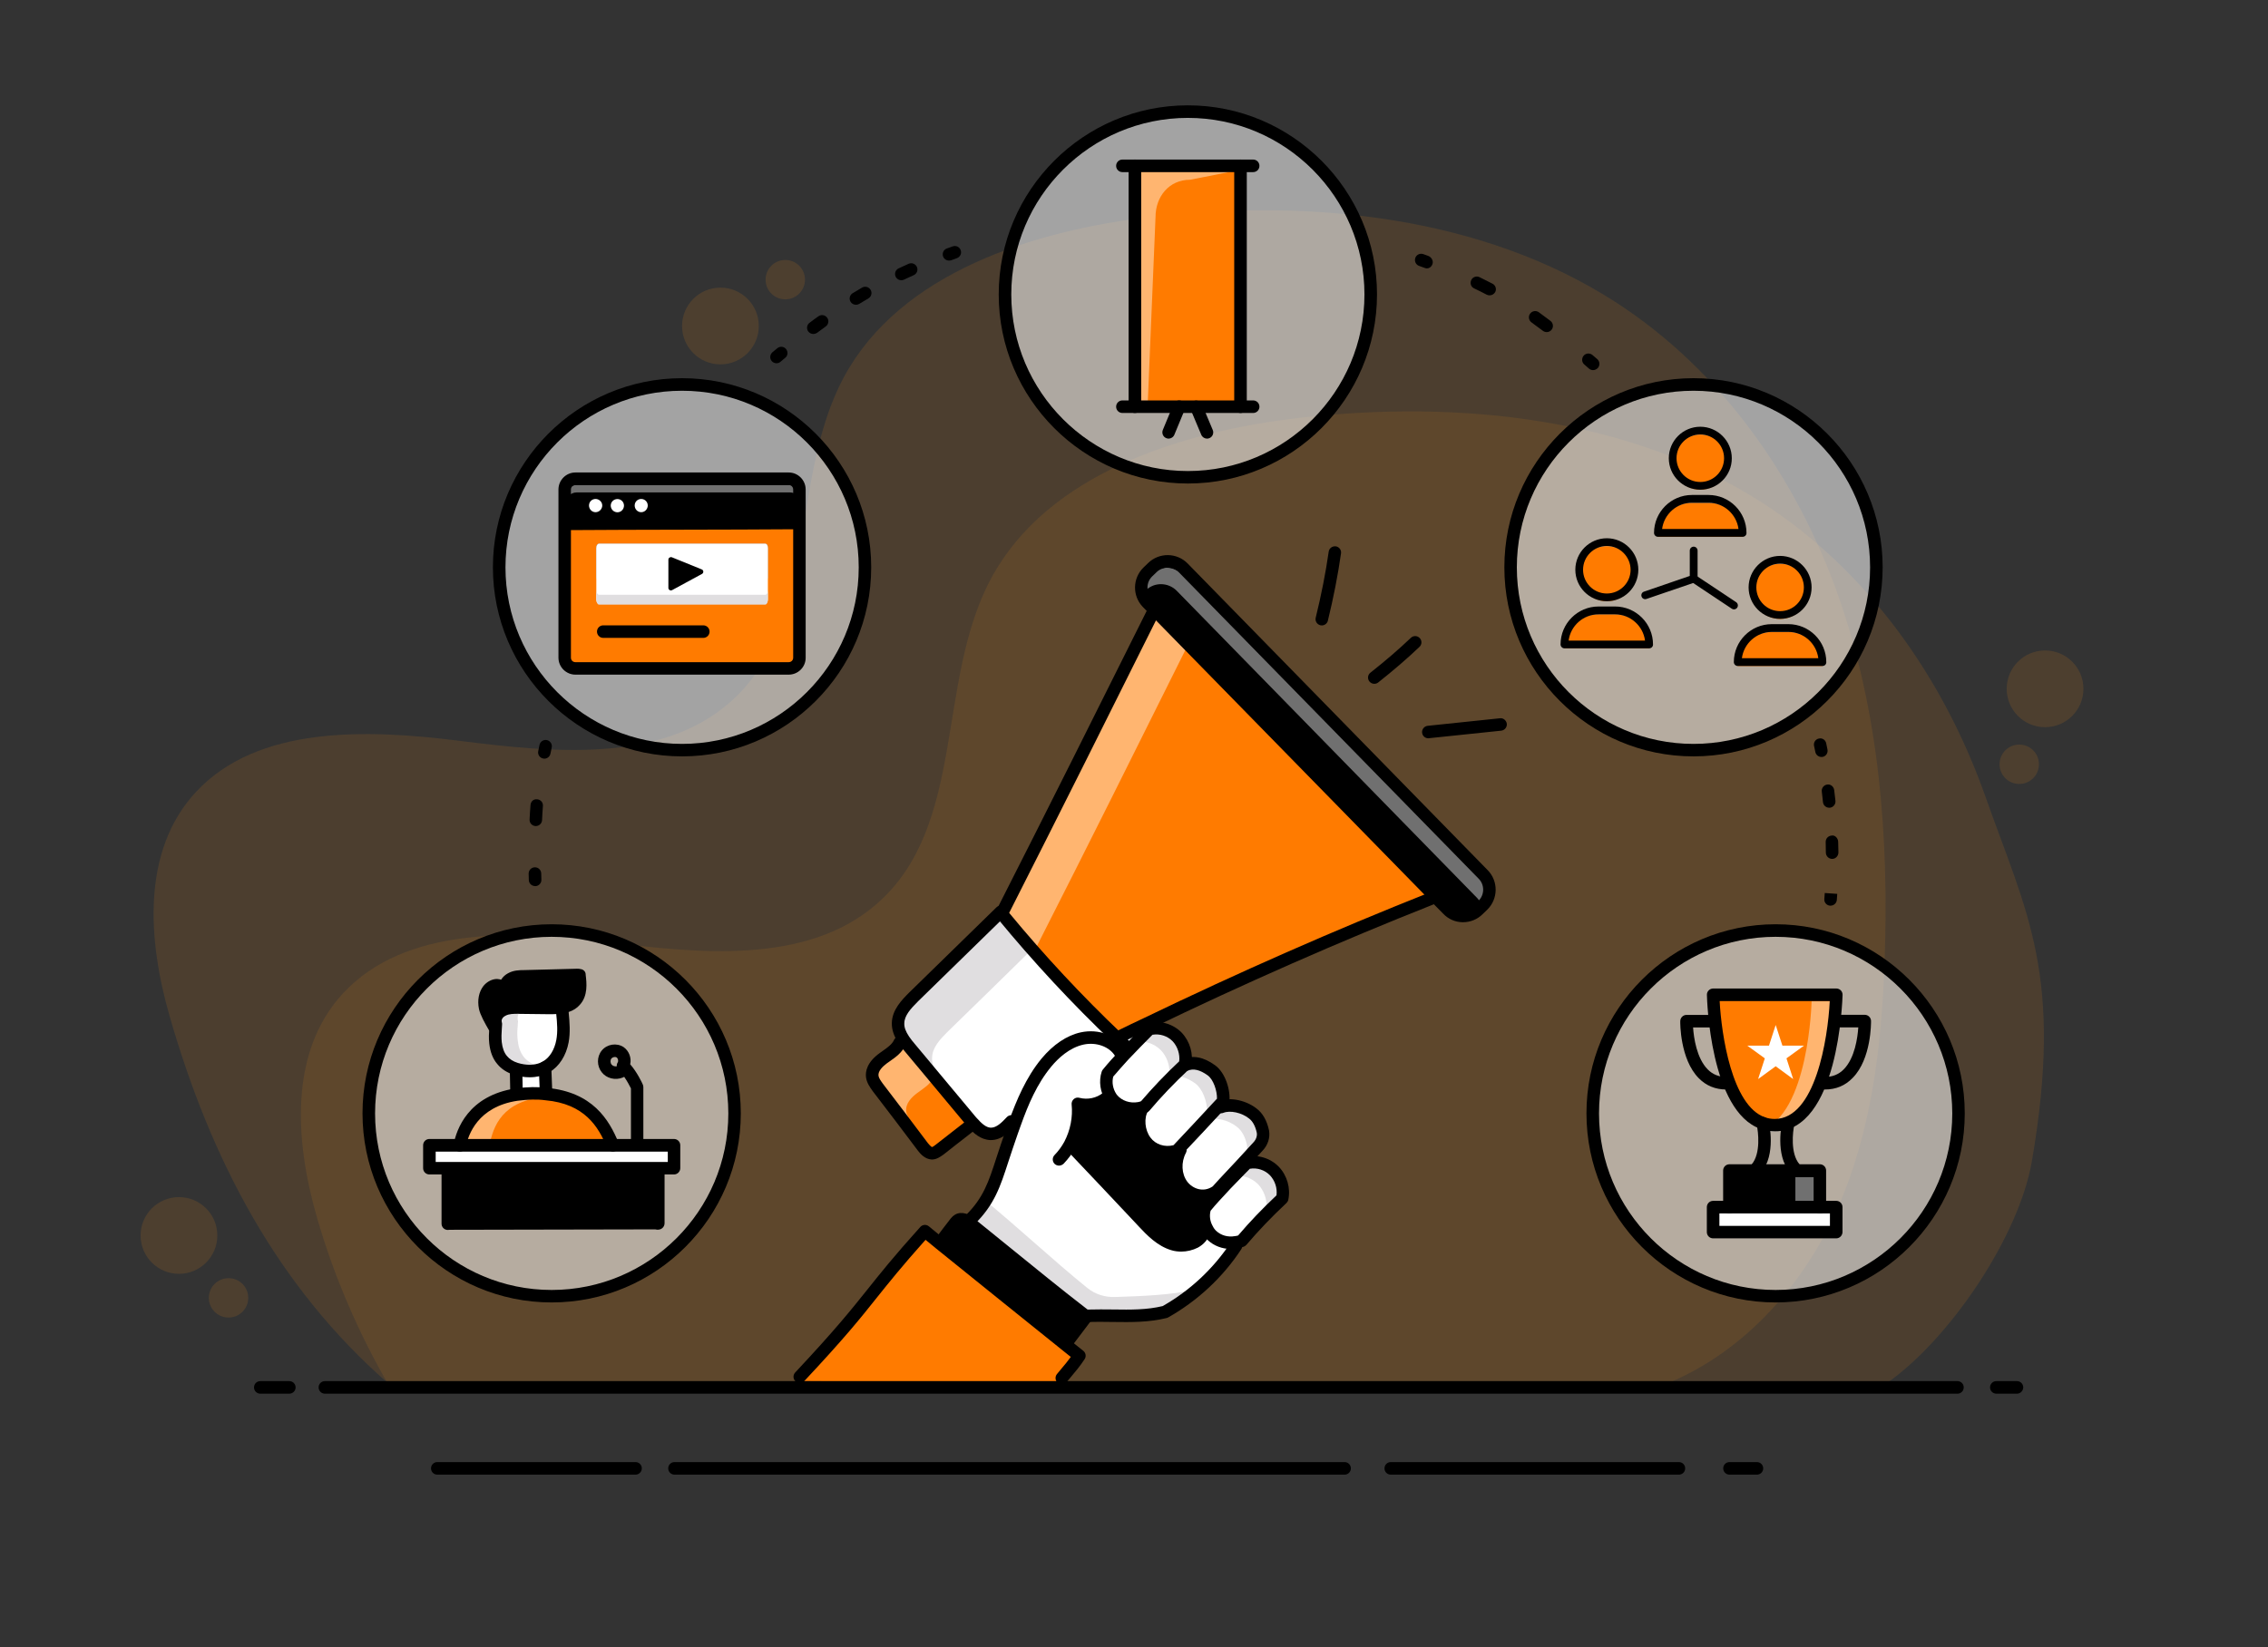 <?xml version="1.0" encoding="utf-8"?>
<!-- Generator: Adobe Illustrator 25.0.1, SVG Export Plug-In . SVG Version: 6.00 Build 0)  -->
<svg version="1.1" id="Layer_1" xmlns="http://www.w3.org/2000/svg" xmlns:xlink="http://www.w3.org/1999/xlink" x="0px" y="0px"
	 viewBox="0 0 267.15 194.08" style="enable-background:new 0 0 267.15 194.08;" xml:space="preserve">
<rect x="0" y="0" width="267.15" height="194.08" fill="#333333" stroke="none"/>
<style type="text/css">
	.st0{opacity:0.5;}
	.st1{opacity:0.26;enable-background:new    ;}
	.st2{fill:#F28B14;}
	.st3{opacity:0.53;}
	.st4{opacity:0.35;}
	.st5{fill:#FFFFFF;}
	.st6{fill:#FF7B00;}
	.st7{opacity:0.44;}
	.st8{fill:#E0DEE0;}
	.st9{opacity:0.22;}
	.st10{opacity:0.18;}
	.st11{fill:#090609;}
	.st12{opacity:0.31;}
	.st13{opacity:0.1;}
	.st14{fill:#FAFAFA;}
	.st15{opacity:0.07;}
	.st16{fill:#0D0A0A;}
	.st17{opacity:0.29;}
	.st18{opacity:0.8;}
	.st19{fill:#444044;}
	.st20{fill:#CC6109;}
	.st21{fill:#F7A866;}
	.st22{opacity:0.52;}
	.st23{opacity:0.55;}
	.st24{opacity:0.3;}
	.st25{opacity:0.65;}
	.st26{opacity:0.37;}
	.st27{fill:#D3D3D3;}
</style>
<g>
	<g class="st0">
		<g class="st1">
			<path class="st2" d="M45.93,163.17l90.73,0.31h58.51c9.71-3.54,17.04-11.69,21.13-20.79c4.17-9.27,5.34-19.5,5.69-29.58
				c0.51-14.47-0.62-29.17-5.46-42.9c-4.84-13.73-13.65-26.5-26.26-34.63c-15.62-10.06-35.64-12.18-54.38-10.06
				c-14.31,1.62-29.85,6.68-36.45,18.85c-6.64,12.25-2.86,29.33-13.65,38.55c-8.2,7.01-20.73,5.75-31.66,4.37
				c-10.93-1.38-23.77-1.82-31.06,6.04c-6.41,6.91-5.66,17.43-3.11,26.32C24.72,136.28,32.53,151.56,45.93,163.17z"/>
		</g>
		<g class="st1">
			<path class="st2" d="M222.1,163.07c7.49-5.16,15.72-17.36,17.24-26.27c3.75-21.91-0.62-29.17-5.46-42.9
				c-4.84-13.73-13.65-26.5-26.26-34.63C192,49.22,171.97,47.1,153.24,49.22c-14.31,1.62-29.85,6.68-36.45,18.85
				c-6.64,12.25-2.86,29.33-13.65,38.55c-8.2,7.01-20.73,5.75-31.66,4.37c-10.93-1.38-23.77-1.82-31.06,6.04
				c-6.41,6.91-5.66,17.43-3.11,26.32c2.01,7.01,4.93,13.77,8.63,20.12L222.1,163.07z"/>
		</g>
	</g>
	<g>
		<g id="XMLID_63_">
			<g>
				<g>
					<path d="M127.9,155.21c-0.64,0.83-1.58,2.11-2.42,3.21c-4.79-3.84-9.95-8-14.8-11.93l0.02-0.02c0.64-0.86,1.34-1.78,1.87-2.46
						c0.29-0.35,0.68-0.55,1.56-0.04l-0.02,0.02c4.57,3.67,9.09,7.45,13.77,11.05h0.02V155.21z"/>
				</g>
				<g>
					<path class="st5" d="M150.11,137.99c0.81,0.86,1.16,2.09,0.92,3.23c-1.74,1.63-3.32,3.27-4.77,4.99
						c-0.22,0.09-0.46,0.15-0.7,0.18c-1.03,0.18-2.06-0.11-2.79-0.79c-0.24-0.22-0.44-0.48-0.57-0.77
						c-0.44-0.77-0.55-1.71-0.26-2.53c0.79-0.97,1.63-1.85,2.44-2.72c0.81-0.86,1.65-1.69,2.46-2.53
						C148.07,136.76,149.3,137.15,150.11,137.99z"/>
				</g>
				<g>
					<path class="st5" d="M144.2,139.39c-0.31,0.33-0.64,0.68-0.94,1.01c-1.41,0.97-3.12,0.44-4-0.72c-0.88-1.19-0.9-2.88-0.22-4.17
						l-0.18-0.18c1.58-1.67,3.14-3.34,4.74-5.07l0.22,0.2c1.12-0.46,2.77-0.02,3.73,0.75c0.68,0.51,1.03,1.32,1.21,2.15
						c0.11,0.64-0.13,1.27-0.57,1.74C146.88,136.54,145.54,137.97,144.2,139.39z"/>
				</g>
				<g>
					<path class="st5" d="M144.07,129.75c-0.15,0.18-0.31,0.35-0.46,0.51c-1.6,1.74-3.16,3.4-4.74,5.07
						c-0.07,0.09-0.15,0.15-0.22,0.24c-1.43,0.48-2.92-0.02-3.71-1.1c-0.81-1.08-1.01-2.86-0.31-3.98v-0.02
						c0.07-0.02,0.13-0.04,0.2-0.07c1.45-1.71,3.01-3.34,4.74-4.96l0.02,0.04c1.08-0.48,2.15-0.07,3.1,0.62
						C143.65,126.81,144.2,128.57,144.07,129.75z"/>
				</g>
				<g>
					<path class="st5" d="M138.67,122.2c0.79,0.83,1.16,2.09,0.92,3.23l-0.02,0.02c-1.74,1.63-3.29,3.25-4.74,4.96
						c-0.07,0.02-0.13,0.04-0.2,0.07c-1.21,0.37-2.46,0.09-3.32-0.68c-0.15-0.15-0.31-0.31-0.42-0.48
						c-0.55-0.81-0.72-1.89-0.42-2.81c0.62-0.75,1.25-1.45,1.89-2.13c1.01-1.08,2.02-2.11,3.03-3.12
						C136.62,120.97,137.85,121.36,138.67,122.2z"/>
				</g>
				<g>
					<path class="st8" d="M150.48,140.99c-0.43,0.41-0.86,0.82-1.28,1.22c0.02-0.96-0.33-1.94-1-2.67
						c-0.82-0.82-2.04-1.22-3.28-0.94c-0.8,0.84-1.65,1.67-2.45,2.53c-0.39,0.43-0.79,0.84-1.2,1.28c0.04-0.12,0.06-0.22,0.1-0.33
						c0.8-0.98,1.63-1.84,2.45-2.73c0.8-0.86,1.65-1.69,2.45-2.53c1.24-0.27,2.45,0.12,3.28,0.94
						C150.37,138.61,150.72,139.85,150.48,140.99z"/>
				</g>
				<g>
					<path class="st8" d="M147.64,134.84c-0.27,0.29-0.55,0.61-0.82,0.9c0.08-0.27,0.1-0.55,0.06-0.84
						c-0.18-0.82-0.53-1.65-1.22-2.16c-0.96-0.77-2.61-1.2-3.73-0.75l-0.22-0.2c0.14-0.16,0.29-0.31,0.45-0.49
						c0.02-0.12,0.02-0.24,0.02-0.35c0.29-0.31,0.59-0.63,0.88-0.94l0.22,0.2c1.12-0.45,2.77-0.02,3.73,0.75
						c0.69,0.51,1.04,1.33,1.22,2.16C148.33,133.77,148.09,134.39,147.64,134.84z"/>
				</g>
				<g>
					<path class="st8" d="M143.52,129.51c-0.16,0.18-0.31,0.35-0.45,0.51c-0.29,0.31-0.59,0.63-0.88,0.94c0-1.18-0.53-2.65-1.39-3.3
						c-0.96-0.69-2.02-1.1-3.1-0.63l-0.02-0.04c-1.41,1.31-2.71,2.65-3.91,4c0.08-0.26,0.18-0.51,0.31-0.73v-0.04
						c0.06-0.02,0.12-0.04,0.2-0.06c1.1-1.3,2.24-2.53,3.49-3.77c0.41-0.39,0.82-0.8,1.26-1.2l0.02,0.04
						c1.08-0.47,2.14-0.06,3.1,0.63C143.11,126.58,143.66,128.33,143.52,129.51z"/>
				</g>
				<g>
					<path class="st8" d="M139.04,125.19l-0.02,0.02c-0.43,0.39-0.84,0.8-1.26,1.2c0.02-0.96-0.35-1.96-1-2.65
						c-0.82-0.84-2.04-1.24-3.28-0.96c-1.02,1.02-2.02,2.06-3.04,3.12c-0.2,0.22-0.41,0.45-0.59,0.67c0-0.1,0.02-0.22,0.06-0.31
						c0.63-0.75,1.26-1.45,1.88-2.14c1.02-1.08,2.02-2.1,3.04-3.12c1.24-0.27,2.45,0.12,3.28,0.94
						C138.91,122.8,139.28,124.05,139.04,125.19z"/>
				</g>
				<g>
					<path class="st8" d="M137.77,126.41c-0.02,0.2-0.04,0.37-0.08,0.57l-0.02,0.02c-1.41,1.31-2.71,2.65-3.91,4
						c0.08-0.26,0.18-0.51,0.31-0.73v-0.04c0.06-0.02,0.12-0.04,0.2-0.06C135.37,128.88,136.51,127.64,137.77,126.41z"/>
				</g>
				<g>
					<path d="M131.31,129.8c0.86,0.77,2.11,1.05,3.32,0.68v0.02c-0.7,1.12-0.51,2.9,0.31,3.98c0.79,1.08,2.28,1.58,3.71,1.1
						c0.07-0.09,0.15-0.15,0.22-0.24l0.18,0.18c-0.68,1.3-0.66,2.99,0.22,4.17c0.88,1.16,2.59,1.69,4,0.72
						c0.31-0.33,0.64-0.68,0.94-1.01l0.18,0.18c-0.81,0.88-1.65,1.76-2.44,2.72c-0.29,0.81-0.18,1.76,0.26,2.53l-0.37,0.2
						c-0.4,1.41-2.22,2-3.62,1.58c-1.43-0.42-2.5-1.52-3.51-2.59c-2.86-3.03-5.71-6.06-8.59-9.09l-0.09-0.04
						c0.77-1.47,1.12-3.16,0.94-4.81c1.16,0.31,2.48,0.04,3.43-0.72l0.51-0.02C131,129.49,131.15,129.64,131.31,129.8z"/>
				</g>
				<g>
					<path class="st5" d="M130.39,129.33c-0.94,0.77-2.26,1.03-3.43,0.72c0.18,1.65-0.18,3.34-0.94,4.81l0.09,0.04
						c2.88,3.03,5.73,6.06,8.59,9.09c1.01,1.08,2.09,2.17,3.51,2.59c1.41,0.42,3.23-0.18,3.62-1.58l0.37-0.2
						c0.13,0.29,0.33,0.55,0.57,0.77c0.72,0.68,1.76,0.97,2.79,0.79l0.04,0.4c-2.11,3.21-5.01,5.91-8.37,7.8
						c-2.97,0.72-5.82,0.33-9.34,0.46h-0.02c-4.68-3.6-9.2-7.38-13.77-11.05l0.02-0.02l0.13-0.24c2.64-2.57,3.12-5.1,4.31-8.59
						c0.33-0.94,0.64-1.89,0.99-2.83c0.92-2.55,2-5.05,3.71-7.12c1.1-1.32,2.53-2.46,4.2-2.83c1.69-0.37,3.65,0.22,4.52,1.69
						l0.37,0.33c-0.64,0.68-1.27,1.38-1.89,2.13c-0.31,0.92-0.13,2,0.42,2.81L130.39,129.33z"/>
				</g>
				<g>
					<path class="st8" d="M128.06,151.74c0.92,0.75,2.08,1.12,3.27,1.08c3.16-0.1,6.75-0.24,9.24-0.85
						c-1.16,0.98-2.41,1.84-3.73,2.59c-2.96,0.73-5.83,0.33-9.34,0.47h-0.02c-4.67-3.61-9.2-7.38-13.78-11.05l0.02-0.02l0.14-0.26
						c0.84-0.8,1.45-1.63,1.94-2.45C119.79,144.49,123.98,148.44,128.06,151.74z"/>
				</g>
				<g>
					<path class="st8" d="M145.43,146.41c-0.1,0.16-0.22,0.31-0.33,0.47c0.12-0.2,0.22-0.37,0.31-0.57L145.43,146.41z"/>
				</g>
				<g>
					<path class="st8" d="M145.08,146.92c-1.06,1.84-2.18,3.51-4.26,4.69C142.45,150.24,143.88,148.65,145.08,146.92z"/>
				</g>
				<g>
					<path class="st5" d="M131.64,122.33l0.11-0.11c1.1-0.55,2.22-1.08,3.34-1.6l0.31,0.64c-1.01,1.01-2.02,2.04-3.03,3.12
						l-0.37-0.33c-0.88-1.47-2.83-2.06-4.52-1.69c-1.67,0.37-3.1,1.52-4.2,2.83c-1.71,2.06-2.79,4.57-3.71,7.12l-0.44-0.18
						c-0.68,0.72-1.47,1.49-2.46,1.47c-0.86-0.04-1.52-0.66-2.11-1.32c-0.09-0.09-0.15-0.2-0.24-0.29c-2.35-2.81-4.7-5.62-7.05-8.46
						c-0.26-0.31-0.55-0.64-0.79-1.01c-0.4-0.59-0.7-1.25-0.68-1.98c0.02-1.23,0.97-2.22,1.85-3.1c3.43-3.34,6.83-6.68,10.26-10.02
						l0.18,0.09c-0.02,0.04-0.04,0.09-0.07,0.13C122.24,112.82,126.81,117.74,131.64,122.33z"/>
				</g>
				<g>
					<path class="st6" d="M109.76,135.88c-0.44-0.02-0.77-0.4-1.05-0.75c-1.76-2.35-3.54-4.68-5.32-7.01
						c-0.29-0.4-0.59-0.81-0.66-1.3c-0.11-0.9,0.59-1.65,1.32-2.17c0.72-0.53,1.56-1.01,1.91-1.82l0.51-0.31
						c0.24,0.37,0.53,0.7,0.79,1.01c2.35,2.83,4.7,5.65,7.05,8.46c0.09,0.09,0.15,0.2,0.24,0.29l-0.4,0.44
						c-1.19,0.92-2.35,1.82-3.51,2.75C110.38,135.66,110.09,135.88,109.76,135.88z"/>
				</g>
				<g>
					<path d="M139.37,66.91l35.34,36.13c0.99,1.01,0.97,2.64-0.04,3.62l-0.55,0.53c-1.01,0.99-2.61,0.99-3.6-0.04l-1.58-1.6
						l-32.9-33.63l-0.88-0.9c-0.99-1.01-0.97-2.64,0.04-3.62l0.55-0.53C136.76,65.88,138.38,65.9,139.37,66.91z"/>
				</g>
				<g class="st7">
					<path class="st5" d="M174.65,107.26c-0.06-0.55-0.29-1.1-0.73-1.53L138.6,69.6c-1-1-2.63-1.04-3.63-0.04l-0.55,0.53
						c-0.06,0.04-0.1,0.1-0.14,0.16c-0.08-0.75,0.18-1.53,0.75-2.1l0.55-0.53c1.02-1,2.65-0.96,3.63,0.04l35.34,36.13
						C175.47,104.75,175.51,106.28,174.65,107.26z"/>
				</g>
				<g>
					<path class="st6" d="M131.75,122.22l-0.11,0.11c-4.83-4.59-9.4-9.51-13.64-14.67c0.02-0.04,0.04-0.09,0.07-0.13
						c5.93-11.66,11.86-23.55,17.79-35.45l0.18-0.15l32.9,33.63l-0.33,0.33c-11.36,4.5-22.51,9.42-33.52,14.74
						C133.97,121.14,132.85,121.67,131.75,122.22z"/>
				</g>
				<g>
					<path class="st8" d="M111.63,121.56c-0.88,0.88-1.83,1.86-1.84,3.1c-0.02,0.73,0.29,1.37,0.69,1.96l-0.12,0.08
						c-0.9-1.1-1.83-2.2-2.75-3.3c-0.26-0.31-0.55-0.65-0.79-1.02c-0.39-0.59-0.71-1.26-0.69-1.98c0.02-1.22,0.96-2.22,1.84-3.08
						c3.43-3.36,6.83-6.69,10.26-10.03l0.18,0.1c-0.02,0.04-0.04,0.08-0.08,0.12c1.14,1.39,2.3,2.75,3.47,4.1
						C118.4,114.95,115.04,118.25,111.63,121.56z"/>
				</g>
				<g class="st7">
					<path class="st5" d="M107.39,132.24c0.9,1.16,1.79,2.32,2.67,3.49c-0.41-0.04-0.73-0.41-1-0.73c-1.77-2.36-3.53-4.69-5.32-7.01
						c-0.27-0.41-0.59-0.82-0.65-1.31c-0.12-0.88,0.59-1.63,1.31-2.16c0.73-0.53,1.55-1.02,1.9-1.83l0.51-0.31
						c0.24,0.37,0.53,0.71,0.79,1.02c0.92,1.1,1.84,2.2,2.75,3.3l-0.39,0.24c-0.35,0.8-1.18,1.3-1.9,1.83s-1.43,1.28-1.31,2.18
						C106.8,131.41,107.11,131.85,107.39,132.24z"/>
				</g>
				<g class="st7">
					<path class="st5" d="M169.28,105.41l-0.26,0.26l-29.01-29.63l-0.18,0.14c-5.93,11.91-11.85,23.8-17.78,35.46
						c-0.02,0.04-0.04,0.08-0.06,0.14c0.22,0.27,0.45,0.55,0.69,0.8c-0.29-0.31-0.59-0.63-0.88-0.96c-1.18-1.35-2.34-2.71-3.47-4.1
						c0.04-0.04,0.06-0.08,0.08-0.12c5.93-11.68,11.85-23.55,17.78-35.46l0.18-0.16L169.28,105.41z"/>
				</g>
				<g class="st7">
					<path class="st5" d="M122.69,112.57c-0.29-0.31-0.59-0.63-0.88-0.96c0.02-0.02,0.06-0.06,0.08-0.08l0.18,0.1
						c-0.02,0.04-0.04,0.08-0.06,0.14C122.22,112.04,122.46,112.32,122.69,112.57z"/>
				</g>
			</g>
			<g>
				<g>
					<path d="M172.33,108.66c-0.02,0-0.04,0-0.05,0c-0.87-0.01-1.69-0.37-2.29-1.01l-1.57-1.59l-32.91-33.63l0,0l-0.88-0.9
						c-1.27-1.3-1.24-3.39,0.06-4.66l0.55-0.53c1.3-1.27,3.39-1.24,4.66,0.06l35.34,36.13c1.27,1.3,1.24,3.39-0.06,4.66l-0.55,0.53
						C174.01,108.33,173.19,108.66,172.33,108.66z M136.56,71.4l34.48,35.23c0.34,0.36,0.79,0.55,1.26,0.56c0.01,0,0.02,0,0.03,0
						c0.48,0,0.93-0.19,1.27-0.53l0.56-0.53c0.71-0.7,0.73-1.86,0.03-2.58l-35.34-36.13c-0.34-0.35-0.8-0.54-1.29-0.55
						c-0.46,0.03-0.95,0.18-1.3,0.52l-0.55,0.53c-0.72,0.7-0.73,1.86-0.03,2.58L136.56,71.4z"/>
				</g>
				<g>
					<path d="M133.56,131.37c-1.02,0-2-0.36-2.75-1.03c-0.21-0.21-0.4-0.4-0.55-0.64c-0.67-0.99-0.86-2.31-0.49-3.43
						c0.03-0.09,0.07-0.17,0.13-0.24c0.62-0.76,1.27-1.48,1.92-2.17c1.02-1.08,2.03-2.12,3.05-3.14c0.1-0.1,0.22-0.17,0.35-0.2
						c1.44-0.33,2.95,0.11,3.97,1.15c0.98,1.04,1.41,2.52,1.12,3.89c-0.03,0.15-0.11,0.29-0.22,0.39l-0.52-0.52l0.5,0.54
						c-1.75,1.64-3.29,3.25-4.68,4.9c-0.09,0.11-0.2,0.18-0.34,0.23l-0.2,0.06C134.43,131.31,133.99,131.37,133.56,131.37z
						 M134.82,130.41h0.02H134.82z M131.13,126.85c-0.18,0.67-0.04,1.44,0.36,2.05c0.08,0.12,0.19,0.24,0.32,0.36
						c0.66,0.59,1.66,0.8,2.58,0.51c1.36-1.59,2.83-3.14,4.51-4.72c0.1-0.83-0.19-1.74-0.77-2.36c-0.6-0.62-1.5-0.92-2.38-0.77
						c-0.95,0.96-1.91,1.93-2.86,2.94C132.31,125.51,131.71,126.16,131.13,126.85z"/>
				</g>
				<g>
					<path d="M144.98,147.16c-1.01,0-1.99-0.37-2.71-1.04c-0.31-0.28-0.57-0.63-0.74-1c-0.52-0.9-0.64-2.08-0.29-3.08
						c0.03-0.08,0.07-0.15,0.12-0.22c0.69-0.85,1.42-1.63,2.13-2.4l0.34-0.36c0.55-0.58,1.1-1.14,1.65-1.7l0.82-0.84
						c0.1-0.1,0.22-0.17,0.36-0.2c1.44-0.34,2.95,0.11,3.97,1.15c0.98,1.03,1.41,2.52,1.12,3.89c-0.03,0.15-0.11,0.28-0.22,0.39
						c-1.75,1.64-3.29,3.25-4.71,4.92c-0.08,0.09-0.18,0.16-0.29,0.21c-0.3,0.12-0.59,0.19-0.88,0.22
						C145.43,147.15,145.2,147.16,144.98,147.16z M142.6,142.65c-0.16,0.58-0.08,1.24,0.24,1.8c0.12,0.25,0.26,0.43,0.43,0.59
						c0.56,0.52,1.36,0.75,2.17,0.61c0.02,0,0.04-0.01,0.06-0.01c0.11-0.01,0.22-0.03,0.34-0.07c1.37-1.61,2.85-3.16,4.52-4.73
						c0.11-0.85-0.18-1.73-0.77-2.36c-0.6-0.62-1.5-0.92-2.37-0.77l-0.67,0.68c-0.54,0.55-1.09,1.11-1.63,1.68l-0.33,0.36
						C143.92,141.15,143.24,141.87,142.6,142.65z"/>
				</g>
				<g>
					<path d="M137.55,136.49c-1.26,0-2.47-0.57-3.21-1.58c-1.02-1.35-1.18-3.46-0.34-4.8c0.22-0.35,0.67-0.45,1.01-0.23
						c0.34,0.22,0.45,0.67,0.23,1.01c-0.52,0.83-0.39,2.26,0.27,3.14c0.6,0.82,1.69,1.17,2.72,0.9c1.67-1.77,3.23-3.44,4.83-5.17
						c0.1-0.1,0.2-0.2,0.29-0.31c0.02-0.93-0.42-2.26-1.1-2.75c-0.92-0.66-1.7-0.84-2.36-0.54c-0.38,0.16-0.8,0-0.97-0.37
						c-0.17-0.37,0-0.81,0.37-0.97c1.18-0.53,2.46-0.3,3.83,0.69c1.24,0.9,1.84,2.95,1.69,4.32c-0.02,0.15-0.08,0.29-0.18,0.41
						c-0.21,0.23-0.35,0.39-0.49,0.54c-1.59,1.72-3.15,3.39-4.73,5.06l-0.73-0.3l0.56,0.47c-0.09,0.1-0.23,0.21-0.35,0.26
						C138.44,136.42,138,136.49,137.55,136.49z"/>
				</g>
				<g>
					<path d="M141.64,141.61c-1.2,0-2.3-0.61-2.97-1.49c-1.01-1.37-1.12-3.36-0.28-4.96c0.19-0.36,0.64-0.5,0.99-0.31
						c0.36,0.19,0.5,0.63,0.31,0.99c-0.59,1.11-0.52,2.48,0.16,3.39c0.63,0.83,1.89,1.31,2.99,0.56l0.82-0.9
						c1.34-1.43,2.68-2.85,3.99-4.3c0.31-0.33,0.45-0.74,0.39-1.12c-0.17-0.78-0.48-1.36-0.92-1.69c-0.86-0.69-2.23-0.98-3.02-0.66
						c-0.38,0.15-0.81-0.03-0.96-0.4c-0.15-0.38,0.03-0.81,0.4-0.96c1.46-0.6,3.39-0.01,4.47,0.85c0.72,0.54,1.22,1.41,1.47,2.58
						c0.15,0.86-0.14,1.74-0.76,2.39c-1.31,1.44-2.65,2.87-3.99,4.3l-0.94,1.01C143.09,141.4,142.35,141.61,141.64,141.61z"/>
				</g>
				<g>
					<path d="M114.26,144.46c-0.19,0-0.38-0.08-0.53-0.22c-0.28-0.29-0.28-0.76,0.01-1.04c2.1-2.04,2.73-4.01,3.61-6.73
						c0.16-0.5,0.33-1.02,0.52-1.57l0.33-0.97c0.22-0.63,0.43-1.25,0.66-1.88c0.86-2.37,1.99-5.11,3.83-7.33
						c1.38-1.65,2.97-2.72,4.6-3.08c2.14-0.47,4.32,0.37,5.32,2.03c0.21,0.35,0.09,0.8-0.25,1.01c-0.35,0.21-0.8,0.1-1.01-0.25
						c-0.66-1.11-2.23-1.68-3.73-1.35c-1.66,0.37-2.98,1.61-3.79,2.59c-1.69,2.04-2.73,4.52-3.58,6.9
						c-0.23,0.62-0.44,1.24-0.65,1.85l-0.33,0.97c-0.18,0.53-0.35,1.05-0.51,1.54c-0.91,2.81-1.62,5.03-3.98,7.33
						C114.63,144.39,114.45,144.46,114.26,144.46z"/>
				</g>
				<g>
					<path d="M124.74,137.34c-0.18,0-0.37-0.07-0.51-0.2c-0.29-0.28-0.3-0.75-0.02-1.04c0.46-0.48,0.84-0.99,1.16-1.58
						c0.71-1.35,1.01-2.91,0.86-4.38c-0.03-0.24,0.07-0.48,0.25-0.64s0.43-0.22,0.67-0.15c0.96,0.25,2.02,0.03,2.78-0.59
						c0.31-0.26,0.78-0.21,1.04,0.11c0.25,0.32,0.21,0.78-0.11,1.04c-0.86,0.7-2,1.05-3.11,1.01c0,1.46-0.37,2.96-1.07,4.29
						c-0.39,0.72-0.85,1.33-1.39,1.9C125.13,137.26,124.93,137.34,124.74,137.34z"/>
				</g>
				<g>
					<path d="M139.14,147.47c-0.39,0-0.78-0.05-1.15-0.16c-1.68-0.49-2.93-1.82-3.84-2.79l-0.57-0.61
						c-2.66-2.83-5.33-5.66-8.01-8.48c-0.28-0.29-0.27-0.76,0.03-1.04c0.29-0.28,0.76-0.27,1.04,0.03c2.69,2.83,5.35,5.66,8.02,8.49
						l0.57,0.61c1.03,1.1,1.99,2.04,3.19,2.39c0.63,0.19,1.4,0.11,1.96-0.2c0.27-0.15,0.62-0.42,0.75-0.87
						c0.11-0.39,0.51-0.63,0.91-0.51c0.39,0.11,0.62,0.52,0.51,0.91c-0.2,0.73-0.72,1.36-1.45,1.76
						C140.5,147.3,139.82,147.47,139.14,147.47z"/>
				</g>
				<g>
					<path d="M127.9,155.77c-0.17,0-0.34-0.05-0.47-0.15c-3.17-2.44-6.32-5-9.36-7.48c-1.48-1.2-2.95-2.4-4.43-3.58
						c-0.32-0.25-0.37-0.72-0.11-1.03c0.25-0.32,0.72-0.37,1.03-0.11c1.48,1.19,2.96,2.39,4.43,3.59c2.97,2.41,6.03,4.91,9.12,7.29
						c1.05-0.03,2.05-0.02,3.01-0.01c2.12,0.03,3.95,0.05,5.83-0.4c3.23-1.83,6-4.43,8.03-7.51c0.22-0.34,0.68-0.43,1.02-0.21
						c0.34,0.22,0.43,0.68,0.21,1.02c-2.17,3.31-5.16,6.09-8.62,8.04c-0.06,0.03-0.12,0.06-0.19,0.07c-2.1,0.51-4.13,0.49-6.3,0.46
						c-1.01-0.02-2.07-0.03-3.18,0.02C127.92,155.77,127.91,155.77,127.9,155.77z"/>
				</g>
				<g>
					<path d="M125.49,159.15c-0.16,0-0.31-0.05-0.45-0.15c-0.32-0.25-0.39-0.71-0.14-1.03l2.42-3.21c0.25-0.32,0.71-0.38,1.03-0.14
						c0.32,0.25,0.38,0.71,0.14,1.03l-2.42,3.2C125.93,159.05,125.71,159.15,125.49,159.15z"/>
				</g>
				<g>
					<path d="M110.71,147.2c-0.15,0-0.31-0.05-0.44-0.15c-0.33-0.24-0.39-0.7-0.15-1.03c0.64-0.86,1.35-1.79,1.88-2.47
						c0.62-0.76,1.46-0.83,2.51-0.23l0.27,0.16c0.34,0.23,0.42,0.68,0.2,1.02c-0.23,0.34-0.68,0.43-1.02,0.2l-0.22-0.13
						c-0.35-0.2-0.49-0.18-0.5-0.18c-0.59,0.74-1.29,1.66-1.92,2.51C111.15,147.1,110.93,147.2,110.71,147.2z"/>
				</g>
				<g>
					<path class="st6" d="M125.1,162.9c0.86-1.03,1.38-1.6,2.06-2.64c-0.55-0.44-1.1-0.88-1.65-1.32c-4.79-3.84-9.95-8-14.8-11.93
						c-0.59-0.48-1.16-0.97-1.74-1.43c-7.07,7.86-6.24,8.08-14.74,17.15"/>
				</g>
				<g>
					<path d="M125.07,163.11c-0.17,0-0.33-0.06-0.47-0.17c-0.31-0.26-0.36-0.72-0.1-1.04l0.48-0.58c0.44-0.52,0.79-0.94,1.15-1.44
						l-1.11-0.89c-4.79-3.85-9.95-8-14.81-11.93l-1.19-0.98c-2.81,3.15-4.3,5.02-5.75,6.83c-1.94,2.44-3.78,4.74-8.53,9.81
						c-0.28,0.3-0.74,0.31-1.04,0.03c-0.3-0.28-0.31-0.74-0.03-1.04c4.71-5.03,6.53-7.31,8.46-9.72c1.54-1.93,3.12-3.92,6.27-7.42
						c0.26-0.29,0.71-0.33,1.01-0.08l1.74,1.43c4.85,3.93,10.01,8.08,14.8,11.92l1.65,1.32c0.3,0.24,0.37,0.66,0.16,0.98
						c-0.57,0.86-1.04,1.42-1.64,2.13l-0.48,0.57C125.49,163.01,125.28,163.11,125.07,163.11z"/>
				</g>
				<g>
					<path d="M132.47,123.88c-0.18,0-0.36-0.06-0.5-0.2c-0.3-0.28-0.6-0.55-0.88-0.85c-4.79-4.55-9.4-9.51-13.67-14.71
						c-0.18-0.22-0.22-0.54-0.09-0.8c6.03-11.87,12.13-24.08,17.86-35.58c0.18-0.36,0.62-0.51,0.99-0.33
						c0.36,0.18,0.51,0.62,0.33,0.99c-5.68,11.41-11.73,23.51-17.64,35.16c4.14,5.02,8.61,9.81,13.27,14.24
						c0.28,0.31,0.56,0.56,0.83,0.81c0.3,0.28,0.32,0.74,0.04,1.04C132.87,123.8,132.67,123.88,132.47,123.88z"/>
				</g>
				<g>
					<path d="M131.75,122.95c-0.27,0-0.53-0.15-0.66-0.41c-0.18-0.36-0.04-0.8,0.33-0.99c1.1-0.55,2.23-1.08,3.35-1.61
						c11.13-5.37,22.42-10.34,33.56-14.76c0.38-0.14,0.81,0.04,0.96,0.41c0.15,0.38-0.04,0.8-0.41,0.96
						c-11.11,4.4-22.37,9.35-33.47,14.72c-1.12,0.53-2.23,1.05-3.33,1.6C131.97,122.93,131.86,122.95,131.75,122.95z"/>
				</g>
				<g>
					<path d="M116.7,134.33c-0.02,0-0.04,0-0.06,0c-1.14-0.06-1.94-0.79-2.64-1.56c-0.04-0.04-0.1-0.11-0.15-0.18l-0.65-0.77
						c-2.17-2.6-4.34-5.2-6.51-7.81c-0.31-0.36-0.6-0.7-0.84-1.08c-0.56-0.84-0.82-1.63-0.8-2.4c0.03-1.56,1.2-2.74,2.06-3.6
						l10.26-10.02c0.29-0.29,0.76-0.27,1.04,0.01c0.28,0.29,0.28,0.76-0.01,1.04l-10.26,10.02c-0.88,0.88-1.61,1.68-1.62,2.59
						c-0.02,0.47,0.16,0.96,0.56,1.56c0.22,0.33,0.46,0.62,0.69,0.89c2.22,2.67,4.39,5.27,6.56,7.86l0.54,0.65
						c0.02,0.02,0.08,0.09,0.14,0.16c0.65,0.73,1.14,1.15,1.69,1.18c0.68,0.01,1.29-0.6,1.89-1.24c0.28-0.3,0.74-0.31,1.04-0.03
						c0.3,0.28,0.31,0.74,0.03,1.04C118.88,133.45,117.95,134.33,116.7,134.33z"/>
				</g>
				<g>
					<path d="M109.76,136.62c-0.83-0.04-1.35-0.68-1.62-1.02c-1.77-2.37-3.55-4.7-5.33-7.02c-0.33-0.46-0.71-0.99-0.8-1.64
						c-0.09-0.72,0.12-1.79,1.62-2.87l0.35-0.25c0.57-0.4,1.1-0.78,1.32-1.27c0.16-0.37,0.6-0.54,0.97-0.38
						c0.37,0.16,0.54,0.59,0.38,0.97c-0.38,0.88-1.15,1.42-1.82,1.89l-0.33,0.23c-0.5,0.37-1.09,0.92-1.02,1.49
						c0.04,0.28,0.28,0.61,0.51,0.93c1.78,2.33,3.56,4.67,5.32,7.02c0.08,0.09,0.36,0.45,0.5,0.45c0.04,0,0.27-0.17,0.39-0.26
						c0.96-0.76,1.93-1.51,2.91-2.27l0.62-0.48c0.32-0.25,0.78-0.19,1.03,0.13c0.25,0.32,0.19,0.78-0.13,1.03l-0.61,0.48
						c-0.97,0.76-1.94,1.5-2.89,2.26C110.75,136.3,110.33,136.62,109.76,136.62z"/>
				</g>
				<g>
					<path d="M155.7,73.69c-0.06,0-0.12-0.01-0.18-0.02c-0.39-0.1-0.64-0.5-0.54-0.89c0.66-2.69,1.18-5.32,1.53-7.79
						c0.06-0.4,0.43-0.66,0.83-0.62c0.4,0.06,0.68,0.43,0.62,0.83c-0.36,2.53-0.88,5.2-1.55,7.94
						C156.33,73.46,156.03,73.69,155.7,73.69z"/>
				</g>
				<g>
					<path d="M161.88,80.57c-0.22,0-0.43-0.1-0.58-0.28c-0.25-0.32-0.2-0.78,0.12-1.03c1.79-1.41,3.35-2.76,4.77-4.11
						c0.29-0.28,0.76-0.27,1.04,0.03c0.28,0.29,0.27,0.76-0.03,1.04c-1.45,1.38-3.04,2.75-4.87,4.2
						C162.2,80.52,162.04,80.57,161.88,80.57z"/>
				</g>
				<g>
					<path d="M168.24,86.99c-0.37,0-0.69-0.28-0.73-0.66c-0.04-0.4,0.25-0.76,0.65-0.81l8.52-0.89c0.38-0.06,0.76,0.25,0.81,0.65
						c0.04,0.4-0.25,0.76-0.65,0.81l-8.52,0.89C168.3,86.99,168.27,86.99,168.24,86.99z"/>
				</g>
			</g>
		</g>
	</g>
	<g>
		<g class="st23">
			<circle class="st5" cx="64.98" cy="131.19" r="21.54"/>
		</g>
		<g>
			<g id="XMLID_62_">
				<g>
					<g>
						<path class="st5" d="M62.9,128.82c-0.74,0-1.43,0.06-2.05,0.14c-0.02-0.99-0.04-2.01-0.06-3.02c0.26,0.08,0.52,0.14,0.81,0.18
							c0.89,0.14,1.83,0.06,2.62-0.36c0.04,1.03,0.08,2.11,0.12,3.14C63.89,128.85,63.4,128.82,62.9,128.82z"/>
					</g>
					<g>
						<path class="st5" d="M66.26,122.66c-0.22,1.21-0.85,2.4-1.91,3.02c-0.04,0.02-0.08,0.06-0.14,0.08
							c-0.79,0.42-1.73,0.5-2.62,0.36c-0.28-0.04-0.54-0.1-0.81-0.18c-0.64-0.2-1.23-0.54-1.63-1.05c-0.48-0.56-0.7-1.31-0.79-2.03
							c-0.06-0.56-0.04-1.11,0-1.65c0-0.18,0.02-0.38,0.04-0.56c-0.22-0.72,0.24-1.37,0.85-1.65c0.6-0.3,1.29-0.28,1.95-0.28
							c1.17,0.02,2.34,0.02,3.5,0.04c0.48,0,0.99,0,1.47-0.1l0.04,0.32C66.34,120.21,66.48,121.46,66.26,122.66z"/>
					</g>
					<g>
						<polygon class="st5" points="54.16,134.95 72.18,134.95 79.39,134.95 79.39,137.64 77.54,137.64 52.75,137.64 50.58,137.64 
							50.58,134.95 						"/>
					</g>
					<g>
						<polygon points="77.54,138.22 77.54,144.85 52.75,144.9 52.75,137.87 52.75,137.64 77.54,137.64 						"/>
					</g>
					<g>
						<path class="st6" d="M72.18,134.95H54.16c0.38-1.99,1.89-5.25,6.68-5.98c0.62-0.08,1.31-0.14,2.05-0.14
							c0.5,0,0.99,0.02,1.43,0.08C69.58,129.39,71.26,132.65,72.18,134.95z"/>
					</g>
					<g>
						<path class="st8" d="M63.39,125.61c0.17,0.06,0.31,0.09,0.48,0.13c-0.59,0.15-1.21,0.15-1.82,0.06
							c-0.29-0.04-0.55-0.09-0.81-0.18c-0.64-0.18-1.23-0.53-1.64-1.03c-0.48-0.57-0.7-1.32-0.77-2.04c-0.07-0.57-0.06-1.1,0-1.65
							c0-0.18,0.02-0.39,0.04-0.57c-0.22-0.72,0.24-1.36,0.85-1.64c0.61-0.31,1.29-0.29,1.95-0.29c0.5,0,0.99,0.02,1.49,0.02
							c-0.44,0-0.86,0.07-1.29,0.28c-0.61,0.28-1.07,0.92-0.85,1.64c-0.02,0.18-0.04,0.39-0.04,0.57c-0.06,0.55-0.07,1.08,0,1.65
							c0.07,0.72,0.29,1.47,0.77,2.04C62.16,125.07,62.75,125.42,63.39,125.61z"/>
					</g>
					<g>
						<path class="st8" d="M66.67,118.42H66c0.2-0.02,0.42-0.04,0.64-0.09L66.67,118.42z"/>
					</g>
					<g class="st7">
						<path class="st5" d="M64.39,129.23c-0.33,0.04-0.64,0.07-0.94,0.11c-4.78,0.72-5.5,3.99-5.86,5.97h-2.96
							c0.37-1.99,1.89-5.26,6.67-5.97c0.63-0.09,1.31-0.15,2.06-0.15C63.71,129.2,64.06,129.22,64.39,129.23z"/>
					</g>
					<g>
						<path class="st8" d="M66,118.42c-0.28,0.02-0.55,0.02-0.83,0.02c-0.66-0.02-1.32-0.04-1.97-0.04c0.2-0.02,0.4-0.02,0.61-0.02
							C64.55,118.4,65.29,118.4,66,118.42z"/>
					</g>
					<g>
						<path d="M59.26,119c-0.6,0.28-1.07,0.93-0.85,1.65c-0.02,0.18-0.04,0.38-0.04,0.56h-0.04c-0.36-0.62-1.05-1.77-1.21-2.48
							c-0.14-0.72-0.06-1.51,0.38-2.09c0.22-0.28,0.54-0.48,0.89-0.54c0.34-0.04,0.74,0.1,1.13,0.54c-0.16-0.5,0.2-1.07,0.66-1.31
							c0.48-0.26,1.03-0.28,1.57-0.28c2.07-0.06,4.15-0.1,6.22-0.16l0.28-0.02c0.12,1.05,0.22,2.23-0.5,3.02
							c-0.4,0.46-0.97,0.68-1.57,0.77c-0.48,0.1-0.99,0.1-1.47,0.1c-1.17-0.02-2.34-0.02-3.5-0.04
							C60.55,118.72,59.86,118.7,59.26,119z"/>
					</g>
				</g>
				<g>
					<g>
						<path d="M62.39,126.93c-0.3,0-0.6-0.02-0.92-0.07c-0.31-0.05-0.61-0.11-0.91-0.21c-0.83-0.26-1.52-0.7-1.99-1.29
							c-0.51-0.59-0.83-1.41-0.94-2.41c-0.07-0.64-0.04-1.24,0-1.79c0-0.12,0.01-0.29,0.03-0.45c-0.23-1.06,0.45-1.98,1.28-2.37
							c0.71-0.35,1.5-0.36,2.15-0.35l3.63,0.04c0.43,0,0.9,0,1.31-0.08c0.56-0.08,0.92-0.25,1.17-0.53c0.5-0.55,0.44-1.47,0.33-2.45
							c0-0.41,0.33-0.8,0.73-0.8c0.41,0,0.73,0.27,0.73,0.67v0.04c0.11,0.92,0.29,2.45-0.7,3.52c-0.33,0.38-0.77,0.66-1.31,0.84
							c0.12,1.26,0.21,2.41,0,3.57c-0.29,1.56-1.11,2.85-2.26,3.52c-0.05,0.03-0.24,0.13-0.29,0.15
							C63.9,126.76,63.18,126.93,62.39,126.93z M61.06,119.45c-0.6,0-1.09,0.01-1.48,0.21c-0.23,0.1-0.59,0.39-0.47,0.78
							c0.03,0.1,0.04,0.2,0.03,0.29c-0.02,0.16-0.03,0.33-0.03,0.48c-0.04,0.53-0.06,1.05-0.01,1.57c0.08,0.7,0.28,1.25,0.61,1.64
							c0.3,0.37,0.74,0.65,1.29,0.82c0.22,0.07,0.45,0.12,0.69,0.16c0.82,0.13,1.58,0.03,2.16-0.28c0.03-0.02,0.14-0.08,0.17-0.1
							c0.73-0.43,1.3-1.35,1.51-2.49c0.18-0.97,0.1-1.99-0.01-3.05c-0.28,0.02-0.56,0.02-0.82,0.02l-3.52-0.04
							C61.15,119.46,61.11,119.45,61.06,119.45z"/>
					</g>
					<g>
						<path d="M57.7,121.58l0.64-0.37l-0.7,0.25c-0.53-0.91-1.06-1.85-1.22-2.57c-0.21-1.04-0.02-2,0.51-2.7
							c0.34-0.43,0.83-0.73,1.34-0.82c0.2-0.03,0.46-0.03,0.76,0.06c0.2-0.33,0.5-0.59,0.82-0.76c0.62-0.34,1.28-0.37,1.91-0.37
							l6.2-0.16c0.01,0,0.01,0,0.02,0c0.4,0,0.72,0.32,0.73,0.71c0.01,0.41-0.31,0.74-0.71,0.76l-6.22,0.16
							c-0.5,0-0.91,0.02-1.24,0.19c-0.22,0.11-0.34,0.35-0.31,0.44c0.11,0.33-0.04,0.69-0.34,0.87c-0.31,0.18-0.69,0.1-0.92-0.16
							c-0.17-0.2-0.34-0.32-0.49-0.29c-0.12,0.02-0.28,0.12-0.39,0.27c-0.27,0.35-0.36,0.9-0.24,1.5c0.12,0.53,0.73,1.57,1.05,2.13
							l-0.57,0.49L57.7,121.58z"/>
					</g>
					<g>
						<path d="M72.18,135.68c-0.29,0-0.57-0.17-0.68-0.46c-1.02-2.52-2.67-5.16-7.24-5.58c-1.02-0.14-2.09-0.1-3.32,0.06
							c-4.67,0.71-5.79,4.01-6.06,5.39c-0.07,0.4-0.45,0.67-0.86,0.58c-0.4-0.08-0.66-0.46-0.58-0.86c0.32-1.69,1.68-5.72,7.3-6.57
							c1.38-0.18,2.62-0.2,3.69-0.06c5.35,0.49,7.32,3.73,8.44,6.49c0.15,0.38-0.03,0.8-0.41,0.96
							C72.37,135.66,72.27,135.68,72.18,135.68z"/>
					</g>
					<g>
						<polygon points="60.85,128.99 60.11,128.99 60.05,125.96 61.52,125.93 61.58,128.95 						"/>
					</g>
					<g>
						<path d="M64.33,128.93h-0.74l-0.12-3.13c-0.02-0.41,0.3-0.75,0.71-0.76c0.38,0.02,0.74,0.3,0.76,0.71l0.12,3.14L64.33,128.93z
							"/>
					</g>
					<g>
						<path d="M79.39,138.38H50.58c-0.41,0-0.74-0.33-0.74-0.74v-2.7c0-0.41,0.33-0.74,0.74-0.74h28.81c0.41,0,0.74,0.33,0.74,0.74
							v2.7C80.13,138.05,79.79,138.38,79.39,138.38z M51.32,136.91h27.34v-1.22H51.32V136.91z"/>
					</g>
					<g>
						<path d="M77.54,144.88c-0.41,0-0.74-0.33-0.74-0.74v-5.98c0-0.41,0.33-0.74,0.74-0.74s0.74,0.33,0.74,0.74v5.98
							C78.27,144.55,77.94,144.88,77.54,144.88z"/>
					</g>
					<g>
						<path d="M52.75,144.92c-0.41,0-0.74-0.33-0.74-0.74v-6.34c0-0.41,0.33-0.74,0.74-0.74c0.41,0,0.74,0.33,0.74,0.74v6.34
							C53.49,144.59,53.16,144.92,52.75,144.92z"/>
					</g>
					<g>
						<path d="M75.06,135.46c-0.41,0-0.74-0.33-0.74-0.74v-6.48c-0.16-0.33-0.46-0.88-0.8-1.37c-0.05,0.04-0.1,0.07-0.16,0.09
							c-0.88,0.36-1.92,0.1-2.47-0.61c-0.6-0.73-0.61-1.84-0.01-2.57c0.62-0.76,1.75-0.94,2.57-0.41c0.66,0.46,0.95,1.3,0.78,2.03
							c0.8,0.9,1.41,2.2,1.48,2.37c0.04,0.1,0.07,0.2,0.07,0.31v6.64C75.8,135.13,75.47,135.46,75.06,135.46z M72.44,124.54
							c-0.15,0-0.32,0.06-0.42,0.18c-0.15,0.18-0.14,0.52,0.02,0.71c0.13,0.17,0.38,0.24,0.61,0.21c-0.01-0.16,0.02-0.32,0.11-0.46
							c0.11-0.17,0.04-0.47-0.13-0.59C72.59,124.56,72.52,124.54,72.44,124.54z"/>
					</g>
				</g>
			</g>
		</g>
		<g>
			<path d="M64.98,153.46c-12.28,0-22.28-9.99-22.28-22.28c0-12.28,9.99-22.28,22.28-22.28c12.28,0,22.28,9.99,22.28,22.28
				C87.26,143.47,77.27,153.46,64.98,153.46z M64.98,110.38c-11.47,0-20.8,9.33-20.8,20.81c0,11.47,9.33,20.8,20.8,20.8
				c11.47,0,20.81-9.33,20.81-20.8C85.79,119.72,76.45,110.38,64.98,110.38z"/>
		</g>
	</g>
	<g>
		<g>
			<path d="M206.95,173.75h-3.23c-0.41,0-0.74-0.33-0.74-0.74s0.33-0.74,0.74-0.74h3.23c0.41,0,0.74,0.33,0.74,0.74
				S207.36,173.75,206.95,173.75z"/>
		</g>
		<g>
			<path d="M197.76,173.75h-33.94c-0.41,0-0.74-0.33-0.74-0.74s0.33-0.74,0.74-0.74h33.94c0.41,0,0.74,0.33,0.74,0.74
				S198.17,173.75,197.76,173.75z"/>
		</g>
		<g>
			<path d="M158.39,173.75H79.45c-0.41,0-0.74-0.33-0.74-0.74s0.33-0.74,0.74-0.74h78.93c0.41,0,0.74,0.33,0.74,0.74
				S158.79,173.75,158.39,173.75z"/>
		</g>
		<g>
			<path d="M74.86,173.75H51.51c-0.41,0-0.74-0.33-0.74-0.74s0.33-0.74,0.74-0.74h23.35c0.41,0,0.74,0.33,0.74,0.74
				S75.26,173.75,74.86,173.75z"/>
		</g>
		<g>
			<path d="M237.58,164.21h-2.43c-0.41,0-0.74-0.33-0.74-0.74c0-0.41,0.33-0.74,0.74-0.74h2.43c0.41,0,0.74,0.33,0.74,0.74
				C238.31,163.88,237.98,164.21,237.58,164.21z"/>
		</g>
		<g>
			<path d="M230.58,164.21H38.27c-0.41,0-0.74-0.33-0.74-0.74c0-0.41,0.33-0.74,0.74-0.74h192.3c0.41,0,0.74,0.33,0.74,0.74
				C231.31,163.88,230.98,164.21,230.58,164.21z"/>
		</g>
		<g>
			<path d="M34.08,164.21h-3.42c-0.41,0-0.74-0.33-0.74-0.74c0-0.41,0.33-0.74,0.74-0.74h3.42c0.41,0,0.74,0.33,0.74,0.74
				C34.82,163.88,34.49,164.21,34.08,164.21z"/>
		</g>
	</g>
	<g>
		<g class="st23">
			<circle class="st5" cx="139.9" cy="34.7" r="21.54"/>
		</g>
		<g>
			<g>
				<path d="M139.92,56.97c-12.28,0-22.28-9.99-22.28-22.28c0-12.28,9.99-22.28,22.28-22.28c12.28,0,22.28,9.99,22.28,22.28
					C162.19,46.98,152.2,56.97,139.92,56.97z M139.92,13.89c-11.47,0-20.8,9.33-20.8,20.8c0,11.47,9.33,20.81,20.8,20.81
					s20.8-9.33,20.8-20.81C160.72,23.23,151.39,13.89,139.92,13.89z"/>
			</g>
		</g>
		<g>
			<g id="XMLID_61_">
				<g>
					<g>
						<polygon class="st6" points="146.12,19.54 146.12,47.93 140.91,47.93 138.89,47.93 133.68,47.93 133.68,19.54 						"/>
					</g>
				</g>
				<g class="st7">
					<g>
						<path class="st5" d="M146.12,19.54v0.47l-5.95,1.17c-2.44,0-4.06,1.96-4.06,4.4l-0.94,22.51h-0.8v-28.4L146.12,19.54z"/>
					</g>
				</g>
				<g>
					<g>
						<path d="M146.12,48.66c-0.41,0-0.74-0.33-0.74-0.74V19.54c0-0.41,0.33-0.74,0.74-0.74s0.74,0.33,0.74,0.74v28.39
							C146.86,48.33,146.53,48.66,146.12,48.66z"/>
					</g>
					<g>
						<path d="M133.68,48.66c-0.41,0-0.74-0.33-0.74-0.74V19.54c0-0.41,0.33-0.74,0.74-0.74c0.41,0,0.74,0.33,0.74,0.74v28.39
							C134.42,48.33,134.09,48.66,133.68,48.66z"/>
					</g>
					<g>
						<path d="M137.65,51.68c-0.09,0-0.19-0.02-0.28-0.06c-0.38-0.15-0.55-0.59-0.4-0.96l1.25-3.02c0.15-0.37,0.58-0.56,0.96-0.4
							c0.38,0.15,0.55,0.59,0.4,0.96l-1.25,3.02C138.21,51.51,137.93,51.68,137.65,51.68z"/>
					</g>
					<g>
						<path d="M142.18,51.68c-0.29,0-0.56-0.17-0.68-0.45l-1.27-3.02c-0.16-0.38,0.02-0.81,0.39-0.96c0.37-0.15,0.81,0.02,0.96,0.39
							l1.27,3.02c0.16,0.38-0.02,0.81-0.39,0.96C142.37,51.66,142.27,51.68,142.18,51.68z"/>
					</g>
					<g>
						<path d="M147.61,20.28h-15.4c-0.41,0-0.74-0.33-0.74-0.74c0-0.41,0.33-0.74,0.74-0.74h15.4c0.41,0,0.74,0.33,0.74,0.74
							C148.35,19.95,148.02,20.28,147.61,20.28z"/>
					</g>
					<g>
						<path d="M147.61,48.66h-15.4c-0.41,0-0.74-0.33-0.74-0.74c0-0.41,0.33-0.74,0.74-0.74h15.4c0.41,0,0.74,0.33,0.74,0.74
							C148.35,48.33,148.02,48.66,147.61,48.66z"/>
					</g>
				</g>
			</g>
		</g>
	</g>
	<g>
		<g class="st23">
			<circle class="st5" cx="199.48" cy="67.11" r="21.54"/>
		</g>
		<g>
			<g>
				<path d="M199.48,89.12c-12.28,0-22.28-9.99-22.28-22.28c0-12.28,9.99-22.28,22.28-22.28c12.28,0,22.28,9.99,22.28,22.28
					C221.75,79.13,211.76,89.12,199.48,89.12z M199.48,46.04c-11.47,0-20.81,9.33-20.81,20.81c0,11.47,9.33,20.8,20.81,20.8
					c11.47,0,20.8-9.33,20.8-20.8C220.28,55.37,210.95,46.04,199.48,46.04z"/>
			</g>
		</g>
		<g>
			<g>
				<g>
					<g>
						<g>
							<circle class="st6" cx="209.68" cy="69.68" r="3.25"/>
						</g>
						<g>
							<path class="st6" d="M214.67,78.48h-9.98l0,0c0-2.22,1.8-4.01,4.01-4.01h1.95C212.88,74.47,214.67,76.27,214.67,78.48
								L214.67,78.48z"/>
						</g>
					</g>
				</g>
				<g>
					<g>
						<g>
							<path d="M209.68,72.92c-2.05,0-3.71-1.67-3.71-3.71s1.67-3.71,3.71-3.71s3.71,1.67,3.71,3.71S211.73,72.92,209.68,72.92z
								 M209.68,66.41c-1.54,0-2.8,1.25-2.8,2.8s1.25,2.8,2.8,2.8s2.8-1.25,2.8-2.8S211.23,66.41,209.68,66.41z"/>
						</g>
						<g>
							<path d="M214.67,78.47h-9.98c-0.25,0-0.46-0.21-0.46-0.46c0-2.47,2.01-4.47,4.47-4.47h1.95c2.47,0,4.47,2.01,4.47,4.47
								C215.13,78.27,214.93,78.47,214.67,78.47z M205.18,77.55h9c-0.23-1.74-1.72-3.09-3.52-3.09h-1.95
								C206.9,74.46,205.41,75.81,205.18,77.55z"/>
						</g>
					</g>
				</g>
				<g>
					<path d="M193.79,70.6c-0.19,0-0.37-0.12-0.43-0.31c-0.08-0.24,0.04-0.5,0.29-0.58l5.39-1.85v-2.99c0-0.25,0.21-0.46,0.46-0.46
						s0.46,0.21,0.46,0.46v3.32c0,0.2-0.13,0.37-0.31,0.43l-5.71,1.95C193.89,70.59,193.84,70.6,193.79,70.6z"/>
				</g>
				<g>
					<path d="M204.24,71.8c-0.09,0-0.18-0.03-0.25-0.08l-4.75-3.16c-0.21-0.14-0.27-0.43-0.13-0.64c0.14-0.21,0.43-0.27,0.64-0.13
						l4.75,3.16c0.21,0.14,0.27,0.43,0.13,0.64C204.54,71.73,204.39,71.8,204.24,71.8z"/>
				</g>
			</g>
			<g>
				<g>
					<g>
						<circle class="st6" cx="200.28" cy="54.45" r="3.25"/>
					</g>
					<g>
						<path class="st6" d="M205.27,63.26h-9.98v0c0-2.22,1.8-4.01,4.01-4.01h1.95C203.48,59.24,205.27,61.04,205.27,63.26
							L205.27,63.26z"/>
					</g>
				</g>
			</g>
			<g>
				<g>
					<g>
						<path d="M200.28,57.7c-2.05,0-3.71-1.67-3.71-3.71c0-2.05,1.67-3.71,3.71-3.71s3.71,1.67,3.71,3.71
							C204,56.03,202.33,57.7,200.28,57.7z M200.28,51.19c-1.54,0-2.8,1.25-2.8,2.8c0,1.54,1.25,2.8,2.8,2.8s2.8-1.25,2.8-2.8
							C203.08,52.44,201.83,51.19,200.28,51.19z"/>
					</g>
					<g>
						<path d="M205.27,63.25h-9.98c-0.25,0-0.46-0.21-0.46-0.46c0-2.47,2.01-4.47,4.47-4.47h1.95c2.47,0,4.47,2.01,4.47,4.47
							C205.73,63.04,205.53,63.25,205.27,63.25z M195.78,62.33h9c-0.23-1.74-1.72-3.09-3.52-3.09h-1.95
							C197.5,59.23,196.01,60.58,195.78,62.33z"/>
					</g>
				</g>
			</g>
			<g>
				<g>
					<g>
						<circle class="st6" cx="189.27" cy="67.6" r="3.25"/>
					</g>
					<g>
						<path class="st6" d="M194.26,76.4h-9.98l0,0c0-2.22,1.8-4.01,4.01-4.01h1.95C192.46,72.39,194.26,74.19,194.26,76.4
							L194.26,76.4z"/>
					</g>
				</g>
			</g>
			<g>
				<g>
					<g>
						<path d="M189.27,70.84c-2.05,0-3.71-1.67-3.71-3.71c0-2.05,1.67-3.71,3.71-3.71c2.05,0,3.71,1.67,3.71,3.71
							C192.98,69.18,191.32,70.84,189.27,70.84z M189.27,64.33c-1.54,0-2.8,1.25-2.8,2.8c0,1.54,1.25,2.8,2.8,2.8
							c1.54,0,2.8-1.25,2.8-2.8C192.06,65.59,190.81,64.33,189.27,64.33z"/>
					</g>
					<g>
						<path d="M194.26,76.39h-9.98c-0.25,0-0.46-0.21-0.46-0.46c0-2.47,2.01-4.47,4.47-4.47h1.95c2.47,0,4.47,2.01,4.47,4.47
							C194.72,76.19,194.51,76.39,194.26,76.39z M184.77,75.48h9c-0.23-1.74-1.72-3.09-3.52-3.09h-1.95
							C186.49,72.38,185,73.73,184.77,75.48z"/>
					</g>
				</g>
			</g>
		</g>
	</g>
	<g>
		<g class="st23">
			<circle class="st5" cx="80.34" cy="66.85" r="21.54"/>
		</g>
		<g>
			<g>
				<path d="M80.34,89.12c-12.28,0-22.28-9.99-22.28-22.28c0-12.28,9.99-22.28,22.28-22.28c12.28,0,22.28,9.99,22.28,22.28
					C102.62,79.13,92.63,89.12,80.34,89.12z M80.34,46.04c-11.47,0-20.8,9.33-20.8,20.81c0,11.47,9.33,20.8,20.8,20.8
					c11.47,0,20.81-9.33,20.81-20.8C101.15,55.37,91.82,46.04,80.34,46.04z"/>
			</g>
		</g>
		<g>
			<g>
				<g id="XMLID_60_">
					<g>
						<g>
							<path class="st6" d="M67.16,61.73c7.79-0.06,18.6-0.04,26.37-0.1h0.64v15.86c0,0.7-0.56,1.27-1.27,1.27H67.78
								c-0.7,0-1.27-0.56-1.27-1.27V61.73H67.16z M90.13,64.06H70.56c-0.16,0-0.32,0.14-0.32,0.32v3.68c0,0.16,0.16,0.32,0.32,0.32
								h19.57c0.18,0,0.32-0.16,0.32-0.32v-3.68C90.45,64.2,90.31,64.06,90.13,64.06z"/>
						</g>
						<g>
							<path d="M93.53,61.63c-7.77,0.06-18.58,0.04-26.37,0.1h-0.64v-4.05c0-0.7,0.56-1.27,1.27-1.27H92.9
								c0.7,0,1.27,0.56,1.27,1.27v3.95H93.53z"/>
						</g>
						<g class="st7">
							<path class="st5" d="M93.05,57.14H67.92c-0.7,0-1.27,0.57-1.27,1.27v0.88c0-0.7,0.57-1.27,1.27-1.27h25.13
								c0.72,0,1.27,0.57,1.27,1.27v-0.88C94.32,57.71,93.77,57.14,93.05,57.14z"/>
						</g>
						<g>
							<path class="st5" d="M90.13,71.16H70.56c-0.16,0-0.32-0.26-0.32-0.53v-6.04c0-0.3,0.16-0.53,0.32-0.53h19.57
								c0.18,0,0.32,0.23,0.32,0.53v6.04C90.45,70.89,90.31,71.16,90.13,71.16z"/>
						</g>
						<g>
							<path class="st8" d="M90.44,69.57v1.14c0,0.26-0.13,0.53-0.31,0.53H70.55c-0.15,0-0.31-0.28-0.31-0.53v-1.14
								c0,0.26,0.17,0.51,0.31,0.51h19.58C90.32,70.09,90.44,69.83,90.44,69.57z"/>
						</g>
						<g>
							<path class="st5" d="M76.3,59.56c0,0.42-0.34,0.79-0.77,0.79s-0.77-0.36-0.77-0.79s0.34-0.77,0.77-0.77
								S76.3,59.14,76.3,59.56z"/>
						</g>
						<g>
							<path class="st5" d="M72.73,58.8c0.42,0,0.77,0.34,0.77,0.77s-0.34,0.79-0.77,0.79c-0.44,0-0.79-0.36-0.79-0.79
								S72.29,58.8,72.73,58.8z"/>
						</g>
						<g>
							<path class="st5" d="M70.94,59.56c0,0.42-0.36,0.79-0.79,0.79s-0.77-0.36-0.77-0.79s0.34-0.77,0.77-0.77
								S70.94,59.14,70.94,59.56z"/>
						</g>
					</g>
					<g>
						<g>
							<path d="M92.9,79.49H67.78c-1.1,0-2-0.9-2-2V57.68c0-1.11,0.9-2.01,2-2.01H92.9c1.1,0,2,0.9,2,2.01v19.81
								C94.91,78.59,94.01,79.49,92.9,79.49z M67.78,57.15c-0.3,0-0.53,0.23-0.53,0.53v19.81c0,0.3,0.23,0.53,0.53,0.53H92.9
								c0.3,0,0.53-0.23,0.53-0.53V57.68c0-0.3-0.23-0.53-0.53-0.53H67.78z"/>
						</g>
						<g>
							<path d="M67.16,62.46c-0.4,0-0.73-0.33-0.74-0.73c0-0.41,0.32-0.74,0.73-0.74c3.94-0.03,8.64-0.04,13.34-0.05
								c4.6-0.01,9.19-0.02,13.03-0.05c0,0,0,0,0.01,0c0.4,0,0.73,0.33,0.74,0.73c0,0.41-0.32,0.74-0.73,0.74
								c-3.85,0.03-8.44,0.04-13.04,0.05C75.8,62.42,71.1,62.43,67.16,62.46C67.16,62.46,67.16,62.46,67.16,62.46z"/>
						</g>
						<g>
							<path d="M82.84,75.16H71.06c-0.41,0-0.74-0.33-0.74-0.74s0.33-0.74,0.74-0.74h11.78c0.41,0,0.74,0.33,0.74,0.74
								S83.25,75.16,82.84,75.16z"/>
						</g>
					</g>
				</g>
			</g>
			<g>
				<path d="M78.73,65.94v3.33c0,0.22,0.24,0.37,0.44,0.26l3.52-1.91c0.22-0.12,0.2-0.44-0.03-0.53l-3.52-1.43
					C78.95,65.59,78.73,65.73,78.73,65.94z"/>
			</g>
		</g>
	</g>
	<g class="st1">
		<g class="st3">
			<circle class="st2" cx="237.85" cy="90.05" r="2.32"/>
		</g>
		<g class="st3">
			<circle class="st2" cx="240.89" cy="81.16" r="4.52"/>
		</g>
	</g>
	<g class="st1">
		<g class="st3">
			<circle class="st2" cx="26.92" cy="152.92" r="2.32"/>
		</g>
		<g class="st3">
			<circle class="st2" cx="21.08" cy="145.57" r="4.52"/>
		</g>
	</g>
	<g class="st1">
		<g class="st3">
			<circle class="st2" cx="92.5" cy="32.95" r="2.32"/>
		</g>
		<g class="st3">
			<circle class="st2" cx="84.86" cy="38.41" r="4.52"/>
		</g>
	</g>
	<g>
		<g class="st23">
			<circle class="st5" cx="209.04" cy="131.14" r="21.54"/>
		</g>
		<g>
			<g>
				<path d="M209.15,153.46c-12.28,0-22.28-9.99-22.28-22.28c0-12.28,9.99-22.28,22.28-22.28c12.28,0,22.28,9.99,22.28,22.28
					C231.43,143.47,221.44,153.46,209.15,153.46z M209.15,110.38c-11.47,0-20.8,9.33-20.8,20.81c0,11.47,9.33,20.8,20.8,20.8
					c11.47,0,20.81-9.33,20.81-20.8C229.96,119.72,220.63,110.38,209.15,110.38z"/>
			</g>
		</g>
		<g>
			<g id="XMLID_59_">
				<g>
					<g>
						<polygon class="st5" points="203.73,142.23 214.38,142.23 216.29,142.23 216.29,145.17 201.79,145.17 201.79,142.23 						"/>
					</g>
					<g>
						<rect x="203.73" y="137.92" width="10.65" height="4.31"/>
					</g>
					<g>
						<path class="st6" d="M216.29,117.21c0,0-0.36,15.36-7.25,15.36c-0.5,0-0.99-0.08-1.41-0.24c-5.54-1.93-5.84-15.12-5.84-15.12
							H216.29z"/>
					</g>
					<g class="st7">
						<rect x="211.48" y="138.7" class="st5" width="2.42" height="4.31"/>
					</g>
					<g class="st7">
						<path class="st5" d="M215.81,117.98c0,0-0.36,15.36-7.25,15.36c-0.42,0-0.83-0.06-1.19-0.18c5.7-1.71,6.02-15.18,6.02-15.18
							H215.81z"/>
					</g>
				</g>
				<g>
					<g>
						<path d="M209.04,133.3c-0.61,0-1.17-0.1-1.67-0.29c-5.93-2.07-6.3-15.23-6.31-15.79c-0.01-0.2,0.07-0.39,0.21-0.53
							c0.14-0.14,0.33-0.22,0.53-0.22h14.5c0.2,0,0.39,0.08,0.53,0.22c0.14,0.14,0.21,0.33,0.21,0.53
							C217.01,117.88,216.56,133.3,209.04,133.3z M202.56,117.95c0.21,3.96,1.44,12.33,5.32,13.69c0.35,0.13,0.75,0.2,1.17,0.2
							c4.77,0,6.25-9.4,6.48-13.89H202.56z"/>
					</g>
					<g>
						<path d="M203.34,128.37c-1.29,0-2.38-0.45-3.25-1.34c-2.21-2.24-2.18-6.54-2.17-6.72c0.01-0.4,0.33-0.73,0.74-0.73h2.98
							c0.41,0,0.74,0.33,0.74,0.74s-0.33,0.74-0.74,0.74h-2.21c0.08,1.21,0.42,3.62,1.72,4.94c0.59,0.6,1.32,0.89,2.2,0.89
							c0.41,0,0.74,0.33,0.74,0.74C204.08,128.04,203.75,128.37,203.34,128.37z"/>
					</g>
					<g>
						<path d="M214.96,128.37c-0.41,0-0.74-0.33-0.74-0.74c0-0.41,0.33-0.74,0.74-0.74c0.9,0,1.62-0.29,2.22-0.9
							c1.3-1.32,1.63-3.73,1.71-4.94h-2.2c-0.41,0-0.74-0.33-0.74-0.74s0.33-0.74,0.74-0.74h2.96c0.4,0,0.73,0.32,0.74,0.72
							c0,0.18,0.05,4.47-2.16,6.71C217.35,127.92,216.25,128.37,214.96,128.37z"/>
					</g>
					<g>
						<path d="M206.91,138.38c-0.17,0-0.34-0.06-0.47-0.17c-0.31-0.26-0.35-0.73-0.09-1.04c1.06-1.26,0.77-3.8,0.57-4.67
							c-0.09-0.4,0.16-0.79,0.55-0.88c0.41-0.09,0.79,0.16,0.88,0.55c0.04,0.16,0.87,3.88-0.88,5.95
							C207.32,138.29,207.12,138.38,206.91,138.38z"/>
					</g>
					<g>
						<path d="M211.39,138.38c-0.21,0-0.41-0.09-0.56-0.26c-1.77-2.07-0.94-5.8-0.9-5.96c0.09-0.4,0.49-0.64,0.88-0.55
							c0.39,0.09,0.64,0.48,0.55,0.88c-0.2,0.88-0.48,3.42,0.59,4.67c0.26,0.31,0.23,0.77-0.08,1.04
							C211.73,138.32,211.56,138.38,211.39,138.38z"/>
					</g>
					<g>
						<path d="M214.37,142.97c-0.41,0-0.74-0.33-0.74-0.74v-3.57h-9.18v3.57c0,0.41-0.33,0.74-0.74,0.74
							c-0.41,0-0.74-0.33-0.74-0.74v-4.31c0-0.41,0.33-0.74,0.74-0.74h10.65c0.41,0,0.74,0.33,0.74,0.74v4.31
							C215.11,142.64,214.78,142.97,214.37,142.97z"/>
					</g>
					<g>
						<path d="M216.29,145.91h-14.5c-0.41,0-0.74-0.33-0.74-0.74v-2.94c0-0.41,0.33-0.74,0.74-0.74h14.5c0.41,0,0.74,0.33,0.74,0.74
							v2.94C217.02,145.58,216.69,145.91,216.29,145.91z M202.53,144.44h13.02v-1.47h-13.02V144.44z"/>
					</g>
				</g>
			</g>
		</g>
		<g>
			<polygon class="st5" points="209.16,120.77 209.95,123.2 212.5,123.2 210.43,124.7 211.22,127.14 209.16,125.63 207.09,127.14 
				207.88,124.7 205.81,123.2 208.37,123.2 			"/>
		</g>
	</g>
	<g>
		<g>
			<path d="M63.02,104.4c-0.39,0-0.72-0.31-0.73-0.7c-0.02-0.38-0.02-0.6-0.02-0.77c0-0.41,0.33-0.74,0.74-0.74
				c0.41,0,0.74,0.33,0.74,0.74c0,0.15,0.01,0.36,0.02,0.71c0.02,0.41-0.3,0.75-0.7,0.77C63.05,104.4,63.04,104.4,63.02,104.4z"/>
		</g>
		<g>
			<path d="M63.11,97.33c-0.01,0-0.02,0-0.03,0c-0.41-0.02-0.72-0.36-0.7-0.77c0.03-0.58,0.06-1.15,0.11-1.71
				c0.03-0.4,0.34-0.73,0.79-0.67c0.4,0.03,0.71,0.38,0.67,0.79c-0.04,0.55-0.08,1.1-0.1,1.66C63.83,97.02,63.51,97.33,63.11,97.33z
				"/>
		</g>
		<g>
			<path d="M64.12,89.39c-0.05,0-0.1-0.01-0.15-0.02c-0.4-0.08-0.66-0.47-0.57-0.87l0.15-0.73c0.08-0.4,0.48-0.65,0.87-0.57
				c0.4,0.09,0.65,0.48,0.57,0.87l-0.15,0.72C64.77,89.15,64.46,89.39,64.12,89.39z"/>
		</g>
	</g>
	<g>
		<g>
			<path d="M214.55,89.19c-0.34,0-0.65-0.24-0.72-0.59l-0.15-0.71c-0.09-0.4,0.17-0.79,0.56-0.87c0.42-0.1,0.79,0.17,0.87,0.56
				l0.15,0.73c0.08,0.4-0.17,0.79-0.57,0.87C214.65,89.18,214.6,89.19,214.55,89.19z"/>
		</g>
		<g>
			<path d="M215.81,101.2c-0.4,0-0.73-0.33-0.74-0.73c0-0.42-0.01-0.84-0.02-1.26c-0.01-0.41,0.31-0.74,0.71-0.76
				c0.38-0.08,0.74,0.31,0.76,0.71c0.01,0.43,0.02,0.86,0.03,1.29C216.54,100.86,216.22,101.2,215.81,101.2
				C215.81,101.2,215.81,101.2,215.81,101.2z M215.46,95.17c-0.37,0-0.69-0.28-0.73-0.66c-0.04-0.42-0.09-0.84-0.14-1.25
				c-0.05-0.4,0.24-0.77,0.64-0.82c0.39-0.07,0.77,0.24,0.82,0.64c0.05,0.42,0.1,0.85,0.15,1.28c0.04,0.4-0.25,0.76-0.65,0.81
				C215.51,95.16,215.49,95.17,215.46,95.17z"/>
		</g>
		<g>
			<path d="M215.62,106.71c-0.02,0-0.04,0-0.06,0c-0.41-0.03-0.71-0.39-0.67-0.79l0.05-0.7l1.47,0.1l-0.05,0.72
				C216.33,106.42,216,106.71,215.62,106.71z"/>
		</g>
	</g>
	<g>
		<g>
			<path d="M168.08,31.62c-0.08,0-0.15-0.01-0.23-0.04l-0.69-0.25c-0.38-0.13-0.58-0.55-0.45-0.94c0.13-0.38,0.55-0.58,0.94-0.45
				l0.58,0.21c0.38,0.14,0.64,0.58,0.5,0.96C168.63,31.42,168.37,31.62,168.08,31.62z"/>
		</g>
		<g>
			<path d="M182.19,39.13c-0.16,0-0.31-0.05-0.45-0.15c-0.45-0.34-0.9-0.67-1.34-0.99c-0.33-0.24-0.41-0.7-0.17-1.03
				c0.24-0.33,0.69-0.41,1.03-0.17c0.46,0.33,0.91,0.67,1.37,1.02c0.32,0.25,0.39,0.71,0.14,1.03
				C182.63,39.03,182.41,39.13,182.19,39.13z M175.46,34.8c-0.11,0-0.23-0.03-0.34-0.08c-0.48-0.25-0.97-0.5-1.48-0.74
				c-0.37-0.17-0.52-0.61-0.34-0.98c0.17-0.37,0.62-0.52,0.98-0.34c0.52,0.25,1.03,0.51,1.53,0.77c0.36,0.19,0.5,0.63,0.31,0.99
				C175.98,34.66,175.72,34.8,175.46,34.8z"/>
		</g>
		<g>
			<path d="M187.65,43.61c-0.17,0-0.34-0.06-0.48-0.18l-0.55-0.48c-0.31-0.26-0.34-0.73-0.08-1.04c0.26-0.31,0.73-0.34,1.04-0.08
				l0.56,0.48c0.31,0.27,0.34,0.73,0.08,1.04C188.06,43.52,187.85,43.61,187.65,43.61z"/>
		</g>
	</g>
	<g>
		<g>
			<path d="M91.46,42.8c-0.21,0-0.42-0.09-0.56-0.26c-0.26-0.31-0.22-0.77,0.09-1.04l0.57-0.47c0.31-0.26,0.77-0.22,1.03,0.1
				s0.22,0.78-0.1,1.03l-0.56,0.47C91.8,42.75,91.63,42.8,91.46,42.8z"/>
		</g>
		<g>
			<path d="M95.8,39.35c-0.22,0-0.44-0.1-0.59-0.29c-0.24-0.32-0.18-0.79,0.15-1.03c0.35-0.26,0.69-0.52,1.04-0.76
				c0.33-0.24,0.79-0.17,1.03,0.16c0.24,0.33,0.17,0.79-0.16,1.03c-0.34,0.25-0.68,0.5-1.02,0.75C96.11,39.3,95.95,39.35,95.8,39.35
				z M100.82,35.91c-0.25,0-0.49-0.13-0.63-0.35c-0.21-0.35-0.1-0.8,0.24-1.01c0.37-0.22,0.74-0.45,1.11-0.66
				c0.35-0.21,0.8-0.09,1.01,0.26c0.21,0.35,0.09,0.8-0.26,1.01c-0.36,0.21-0.73,0.43-1.09,0.65
				C101.08,35.88,100.95,35.91,100.82,35.91z M106.16,33.02c-0.27,0-0.54-0.16-0.66-0.42c-0.17-0.37-0.02-0.8,0.35-0.98
				c0.39-0.18,0.78-0.36,1.18-0.54c0.37-0.16,0.8,0,0.97,0.37c0.17,0.37,0,0.8-0.37,0.97c-0.39,0.17-0.77,0.35-1.15,0.53
				C106.38,33,106.27,33.02,106.16,33.02z"/>
		</g>
		<g>
			<path d="M111.78,30.7c-0.3,0-0.58-0.18-0.69-0.48c-0.14-0.38,0.05-0.8,0.43-0.94l0.7-0.25c0.39-0.14,0.8,0.06,0.94,0.45
				c0.14,0.38-0.06,0.8-0.45,0.94l-0.68,0.25C111.95,30.68,111.87,30.7,111.78,30.7z"/>
		</g>
	</g>
</g>
</svg>
